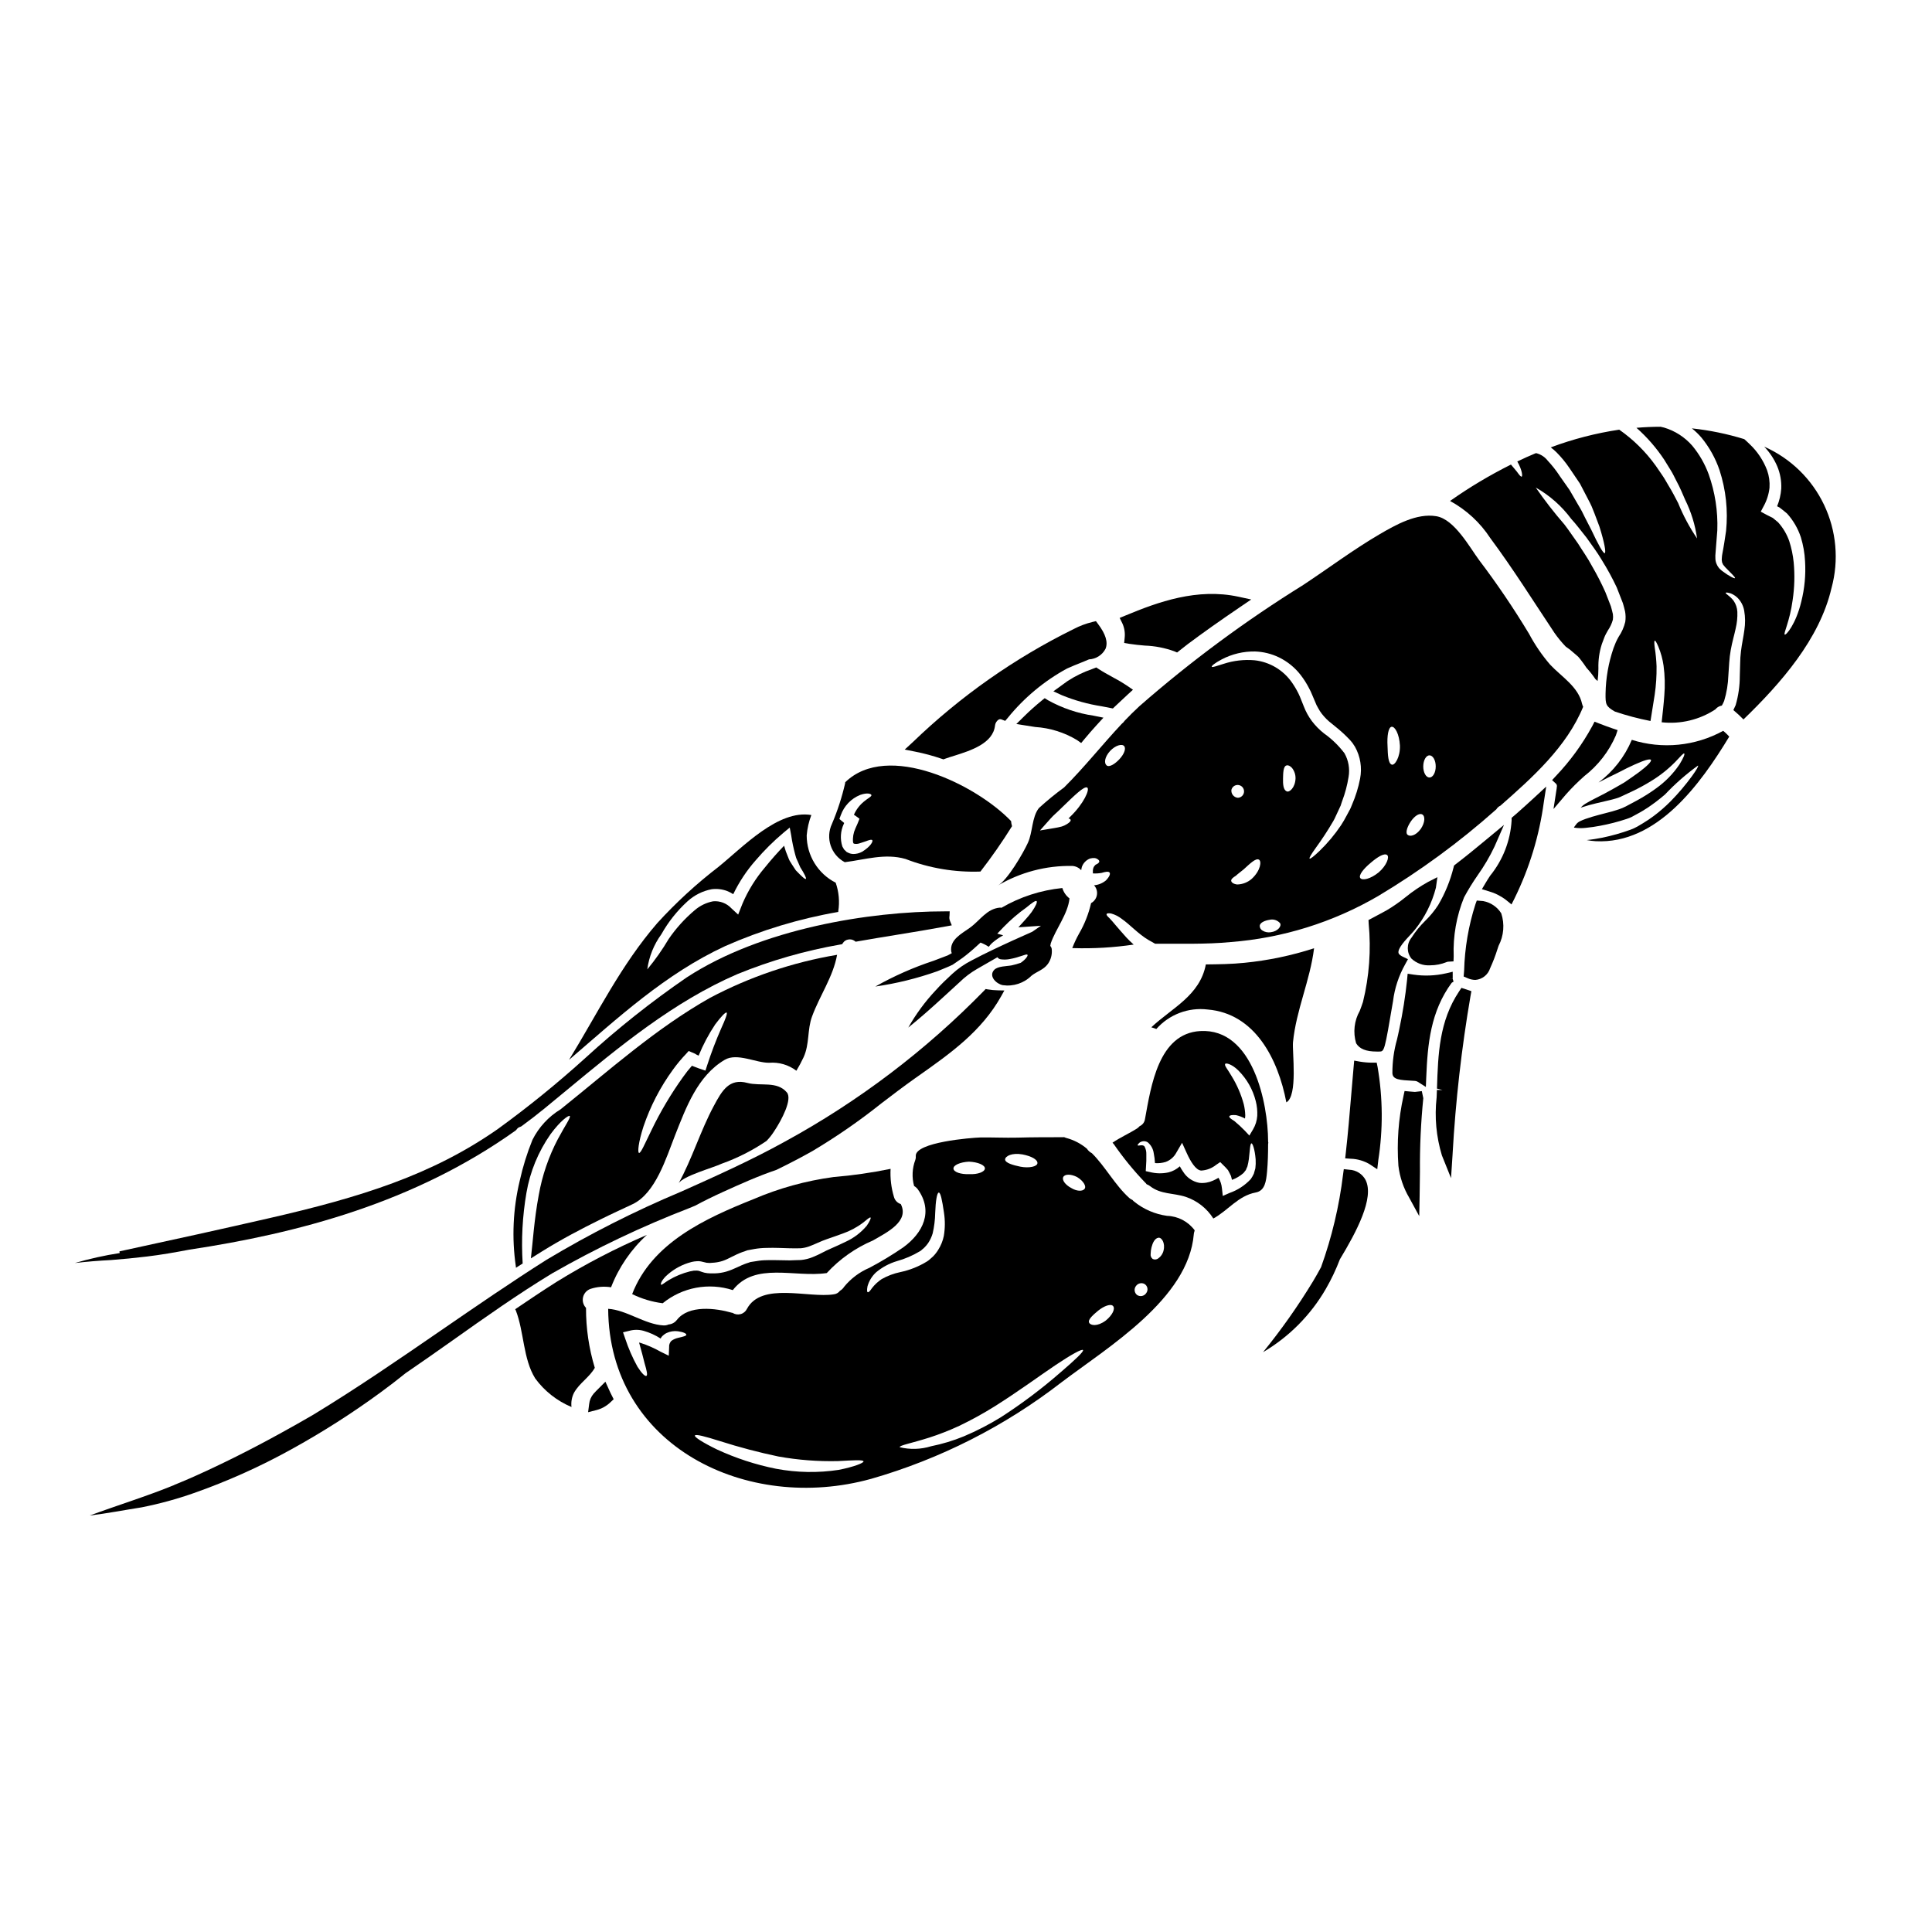 <?xml version="1.0" encoding="UTF-8"?>
<!-- Uploaded to: SVG Repo, www.svgrepo.com, Generator: SVG Repo Mixer Tools -->
<svg fill="#000000" width="800px" height="800px" version="1.1" viewBox="144 144 512 512" xmlns="http://www.w3.org/2000/svg">
 <g>
  <path d="m434.52 320.88-1.117 0.434c-2.285 0.789-4.465 1.852-6.488 3.172-0.418 0.293-0.828 0.59-1.238 0.895l-2.519 1.828 2.305 1.051c3.375 1.379 6.902 2.356 10.504 2.914l2.957 0.578 0.555-0.531c1.125-1.066 2.254-2.133 3.398-3.18l1.367-1.25-1.527-1.055h-0.004c-1.309-0.871-2.664-1.668-4.059-2.398-1.18-0.648-2.363-1.297-3.492-2.035z"/>
  <path d="m442.05 313.01-0.133 1.379 1.371 0.234c1.375 0.219 2.754 0.344 4.117 0.465 2.648 0.094 5.262 0.598 7.75 1.496l0.789 0.332 2.824-2.215c4-2.996 8.438-6.137 13.969-9.895l2.852-1.934-3.367-0.73c-10.938-2.363-21.254 1.348-30.043 5.012l-1.453 0.602 0.695 1.414 0.004-0.004c0.555 1.199 0.77 2.531 0.625 3.844z"/>
  <path d="m393.52 345.07 0.496 0.168 0.492-0.18c0.719-0.266 1.551-0.527 2.426-0.789 4.328-1.371 10.234-3.242 10.758-8 0.07-0.617 0.402-1.176 0.906-1.535 0.242-0.16 0.551-0.188 0.816-0.07l0.977 0.375 0.672-0.789c4.34-5.356 9.688-9.809 15.746-13.105 1.289-0.582 2.594-1.098 3.894-1.617l1.895-0.789h-0.004c1.863-0.086 3.539-1.16 4.394-2.82 0.684-1.719 0.043-3.852-1.969-6.523l-0.582-0.789-0.941 0.223v0.004c-1.707 0.414-3.356 1.031-4.914 1.844-15.691 7.731-30.09 17.852-42.68 29.996l-2.141 1.969 2.856 0.566c2.34 0.465 4.644 1.09 6.902 1.863z"/>
  <path d="m299.3 490.6c-0.727-0.75-1.02-1.82-0.781-2.836s0.977-1.84 1.961-2.191c1.758-0.578 3.629-0.727 5.457-0.43 2.051-5.301 5.305-10.051 9.504-13.883-8.246 3.539-16.223 7.684-23.859 12.398-3.734 2.363-7.391 4.809-11.047 7.297h-0.004c0.074 0.105 0.133 0.227 0.176 0.348 2.191 5.652 1.898 12.832 5.144 18.016 2.457 3.34 5.777 5.949 9.602 7.551-0.152-1.297 0.078-2.609 0.668-3.773 1.449-2.602 4.07-4.07 5.512-6.613h-0.004c-1.562-5.148-2.348-10.504-2.328-15.883z"/>
  <path d="m305.32 512.11-0.883-1.945-1.844 1.848c-0.422 0.418-0.852 0.848-1.281 1.328l0.004-0.004c-0.668 0.777-1.082 1.738-1.184 2.754l-0.277 2.156 2.106-0.535h0.004c1.461-0.359 2.801-1.105 3.875-2.156l0.789-0.75-0.484-0.965c-0.27-0.488-0.512-1.043-0.824-1.73z"/>
  <path d="m366.15 385.67v-0.176c0.398-2.543 0.164-5.141-0.684-7.57-4.719-2.398-7.688-7.246-7.684-12.535 0.156-1.848 0.57-3.664 1.23-5.398-8.801-1.488-18.152 8.527-24.551 13.688l0.004 0.004c-5.848 4.484-11.285 9.477-16.254 14.922-9.645 11.133-15.883 24.008-23.41 36.262 12.988-11.168 25.562-22.805 41.289-30.098v-0.004c9.609-4.25 19.703-7.305 30.059-9.094zm-33.148-2.816v-0.004c-1.812 0.344-3.5 1.16-4.894 2.363-2.633 2.219-4.953 4.785-6.902 7.629-1.672 2.832-3.57 5.527-5.672 8.055 0.457-3.363 1.738-6.562 3.734-9.309 1.824-3.262 4.164-6.207 6.926-8.727 1.797-1.637 4.008-2.746 6.394-3.207 1.387-0.18 2.801-0.02 4.109 0.473 0.566 0.23 1.109 0.508 1.621 0.84 1.566-3.262 3.574-6.285 5.969-8.996 2.231-2.609 4.672-5.035 7.301-7.25l1.703-1.41 0.395 2.113v0.004c0.242 1.652 0.582 3.293 1.016 4.906 0.117 0.355 0.176 0.703 0.297 1.035 0.117 0.332 0.277 0.609 0.395 0.883 0.254 0.586 0.492 1.113 0.684 1.574 1.133 1.797 1.684 2.914 1.488 3.09s-1.113-0.645-2.68-2.289c-0.312-0.469-0.664-0.996-1.035-1.574-0.195-0.297-0.395-0.605-0.586-0.941-0.191-0.336-0.297-0.703-0.453-1.074h-0.004c-0.41-0.945-0.75-1.918-1.016-2.914-1.66 1.719-3.387 3.656-5.117 5.805-2.434 2.859-4.426 6.07-5.902 9.527l-0.211 0.531-0.941 2.387-1.777-1.645-0.004-0.004c-1.234-1.336-3.019-2.027-4.836-1.875z"/>
  <path d="m367.87 372.49c5.457-0.684 10.68-2.426 16.137-0.844l0.004 0.004c6.293 2.43 13.012 3.562 19.754 3.324h0.059c2.996-3.863 5.793-7.879 8.375-12.027-0.133-0.441-0.219-0.895-0.254-1.352-9.176-9.586-32.719-21.254-43.969-10.27v0.219c-0.844 3.695-2.016 7.309-3.5 10.797-1.762 3.746-0.266 8.215 3.394 10.148zm-1.059-12.441c0.867-2.457 2.746-4.422 5.164-5.394 1.918-0.664 2.836-0.277 2.953 0.02 0.156 0.395-0.977 0.883-1.992 1.758-1.141 0.938-2.047 2.133-2.641 3.484 0.082 0.043 0.16 0.094 0.234 0.152l1.25 0.902-0.527 1.312c-0.172 0.43-0.395 0.844-0.566 1.27-0.52 1.133-0.734 2.379-0.625 3.617 0.117 0.336 0.039 0.316 0.336 0.43h-0.004c0.41 0.074 0.832 0.055 1.234-0.055 1.898-0.551 3.266-1.289 3.543-0.883 0.234 0.312-0.43 1.66-2.68 3.051h-0.004c-0.734 0.406-1.562 0.613-2.402 0.605-0.281-0.016-0.555-0.062-0.824-0.137-0.301-0.109-0.594-0.242-0.879-0.395-0.234-0.215-0.488-0.449-0.703-0.684-0.164-0.254-0.312-0.52-0.449-0.789-0.625-1.957-0.492-4.078 0.371-5.941 0.039-0.098 0.078-0.176 0.117-0.277-0.039-0.039-0.078-0.059-0.117-0.098l-1.152-0.957z"/>
  <path d="m290.3 481.47c11.672-6.684 23.832-12.473 36.379-17.316l1.473-0.609 0.09-0.043c2.258-1.215 4.723-2.43 7.527-3.703 4.266-1.934 9.102-4.121 14.012-5.781 3.59-1.754 6.719-3.391 9.555-4.996 6.348-3.781 12.434-7.988 18.207-12.598 2.859-2.18 5.812-4.438 8.809-6.562l0.98-0.691c8.66-6.106 16.805-11.871 22.043-21.254l0.789-1.43-1.637-0.035h-0.004c-0.941-0.016-1.879-0.102-2.805-0.258l-0.512-0.094-0.367 0.395v-0.004c-15.512 15.895-33.309 29.387-52.801 40.027-8.945 4.957-18.426 9.203-27.59 13.309l-0.004-0.004c-12.27 5.156-24.156 11.172-35.57 18.012-9.477 5.988-18.895 12.48-28.039 18.758-11.047 7.602-22.285 15.328-33.914 22.383-2.731 1.574-5.457 3.148-8.223 4.652-7.91 4.371-15.98 8.438-24.23 12.09-1.453 0.602-2.883 1.254-4.328 1.82v0.023c-7.289 2.984-14.832 5.289-22.371 8.07 4.644-0.566 9.254-1.461 13.922-2.195v-0.004c4.637-0.926 9.203-2.176 13.66-3.742 8.91-3.129 17.539-7 25.797-11.57 8.242-4.535 16.184-9.598 23.766-15.16 2.231-1.625 4.418-3.316 6.57-5.051 4.227-2.891 8.398-5.816 12.496-8.715 8.488-6.023 17.277-12.234 26.32-17.723z"/>
  <path d="m529.73 373.06-0.395 0.316-0.125 0.5c-0.875 3.516-2.254 6.891-4.098 10.008-0.98 1.496-2.121 2.883-3.402 4.129-1.391 1.355-2.621 2.871-3.668 4.508-1.289 1.609-1.289 3.902 0 5.512 1.336 1.262 3.141 1.91 4.977 1.785 1.484 0 2.953-0.289 4.328-0.852 0.16-0.07 0.328-0.109 0.5-0.113l1.348-0.078 0.047-1.344v0.004c-0.199-5.348 0.738-10.676 2.754-15.637 1.086-2.004 2.281-3.945 3.582-5.816 1.719-2.414 3.227-4.981 4.496-7.66l2.5-5.715-4.82 3.996c-2.633 2.195-5.297 4.359-8.023 6.457z"/>
  <path d="m442.05 335c-0.199 0.301-0.449 0.57-0.738 0.785-5.203 5.535-9.918 11.535-15.316 16.898-2.328 1.703-4.562 3.531-6.691 5.477-1.879 2.43-1.621 6.394-2.894 9.176-1.18 2.621-5.512 10.133-8.098 11.414l0.004-0.004c6.012-3.578 12.91-5.402 19.906-5.262 0.887 0.07 1.715 0.477 2.312 1.133 0.035-0.293 0.094-0.586 0.172-0.875 0.363-1.031 1.168-1.852 2.191-2.234 0.398-0.102 0.805-0.141 1.215-0.117 0.234 0.031 0.461 0.113 0.664 0.238 0.332 0.195 0.527 0.395 0.547 0.625s-0.176 0.449-0.508 0.664c-0.137 0.117-0.434 0.176-0.547 0.316-0.113 0.137-0.215 0.23-0.316 0.371-0.184 0.293-0.293 0.629-0.328 0.973v0.883c0.777 0.047 1.559 0.004 2.324-0.137 0.922-0.273 1.719-0.449 2.055-0.137 0.336 0.312 0.059 1.117-0.922 2.133-0.891 0.738-1.992 1.191-3.148 1.289 0.637 0.688 0.914 1.633 0.762 2.555-0.152 0.922-0.727 1.723-1.547 2.168-0.652 2.852-1.73 5.59-3.203 8.117-0.688 1.227-1.281 2.5-1.785 3.812 0.098-0.008 0.199-0.008 0.297 0 5.344 0.16 10.691-0.156 15.98-0.938-0.742-0.645-1.391-1.312-1.969-1.918-1.098-1.18-1.996-2.305-2.754-3.148-0.789-0.938-1.23-1.465-1.758-1.996-0.527-0.469-0.789-0.82-0.684-1.035 0.102-0.215 0.508-0.254 1.211-0.137h-0.004c1.02 0.285 1.969 0.773 2.801 1.426 2.09 1.43 4.402 4.031 7.117 5.613l1.742 0.98c6.668-0.059 13.32 0.191 20.008-0.453h-0.004c13.773-1.066 27.121-5.231 39.059-12.18 11.098-6.637 21.551-14.297 31.215-22.887 0.047-0.023 0.086-0.059 0.121-0.098 0.254-0.43 0.637-0.773 1.094-0.98 8.508-7.477 17.582-15.605 21.922-26.207v0.004c-0.121-0.254-0.219-0.516-0.289-0.789-0.98-4.539-5.512-7.219-8.449-10.367h-0.004c-2.164-2.508-4.039-5.25-5.594-8.176-4.055-6.734-8.469-13.25-13.219-19.52-2.504-3.363-6.555-10.875-11.383-11.656-5.184-0.863-10.758 2.305-15.02 4.789-7.023 4.109-13.477 8.977-20.242 13.438v0.004c-15.309 9.5-29.812 20.23-43.371 32.09-1.352 1.238-2.664 2.547-3.934 3.879zm-14.434 25.445c-0.156 0.156-0.312 0.293-0.449 0.449 0.312 0.078 0.527 0.215 0.566 0.395 0.078 0.297-0.293 0.684-0.996 1.117-0.418 0.266-0.871 0.477-1.348 0.625-0.676 0.18-1.363 0.324-2.055 0.43l-3.734 0.625 2.856-3.207c0.789-0.898 1.859-1.738 2.879-2.793 3.305-3.188 6.023-5.902 6.805-5.359 0.719 0.48-0.926 4.254-4.523 7.719zm12.988-15.195c-1.078 1.152-2.602 2.168-3.324 1.602s-0.605-2.168 0.918-3.852c1.41-1.484 3.148-1.969 3.719-1.27 0.57 0.691-0.078 2.227-1.312 3.519zm31.25 33.148c-0.996-0.133-1.523-0.547-1.574-0.977-0.051-0.43 0.508-0.902 1.23-1.332 0.488-0.469 1.23-0.996 2.074-1.699 1.641-1.488 3.188-3.031 4.027-2.582 0.789 0.352 0.488 2.894-1.859 5.066h0.004c-1.078 0.957-2.461 1.496-3.898 1.523zm-1.523-25.051 0.004-0.004c0.145-0.637 0.641-1.133 1.277-1.277 0.637-0.141 1.301 0.094 1.707 0.605 0.402 0.512 0.48 1.211 0.191 1.797-0.285 0.586-0.883 0.957-1.535 0.949-1.02-0.133-1.746-1.051-1.641-2.074zm10.441 37.707 0.004-0.004c-0.758 0.125-1.535-0.027-2.188-0.43-0.445-0.242-0.727-0.703-0.746-1.211 0-0.957 1.523-1.488 2.562-1.641 1.039-0.27 2.141 0.082 2.836 0.898 0.453 0.762-0.59 2.152-2.465 2.383zm4.168-37.355c-0.863-0.43-0.961-1.918-0.922-3.402 0.039-1.18 0-3.227 0.922-3.445 0.43-0.137 0.938 0.117 1.426 0.625h0.004c0.641 0.797 0.984 1.793 0.961 2.816-0.078 2.426-1.648 3.836-2.387 3.402zm37.883-9.523c0.918 0 1.66 1.312 1.66 2.938s-0.742 2.934-1.66 2.934-1.645-1.312-1.645-2.934c0.004-1.629 0.75-2.941 1.648-2.941zm-4.988 17.586c0.918-1.371 2.207-2.363 3.051-1.938 0.844 0.426 0.789 2.129-0.355 3.832-1.367 1.879-2.914 2.129-3.543 1.543-0.621-0.59 0.07-2.289 0.855-3.441zm-5.027-25.156c0.879-0.094 2.012 1.918 2.188 4.953 0.117 3.07-1.391 5.414-2.188 5.066-0.922-0.355-1.02-2.41-1.098-4.953-0.145-2.547 0.184-4.973 1.105-5.07zm-5.578 36.066c1.824-1.574 3.602-2.656 4.363-2.09 0.699 0.508-0.117 2.793-2.231 4.613-2.227 1.801-4.328 2.211-4.867 1.508-0.539-0.77 0.945-2.547 2.742-4.035zm-39.457-53.926c2.723-1.43 5.762-2.152 8.84-2.094 2.184 0.074 4.328 0.602 6.297 1.547 2.277 1.102 4.269 2.719 5.809 4.723 0.816 1.062 1.539 2.195 2.152 3.387 0.332 0.602 0.625 1.219 0.879 1.859 0.25 0.586 0.508 1.18 0.762 1.797h0.004c0.211 0.594 0.488 1.164 0.816 1.699 0.27 0.52 0.586 1.012 0.941 1.469 0.766 0.996 1.66 1.883 2.66 2.641 1.055 0.859 2.188 1.758 3.246 2.754 0.527 0.531 0.996 0.941 1.574 1.574l0.645 0.762 0.684 1.035 0.004 0.004c1.434 2.57 1.914 5.562 1.352 8.453-0.457 2.363-1.176 4.672-2.133 6.883l-0.312 0.762-0.215 0.469-0.195 0.352c-0.23 0.453-0.488 0.902-0.723 1.352h-0.004c-0.445 0.863-0.934 1.707-1.465 2.519-1.66 2.481-3.582 4.773-5.731 6.848-1.508 1.43-2.426 2.152-2.602 1.996s0.43-1.152 1.621-2.812v-0.004c1.672-2.293 3.227-4.668 4.656-7.121 0.449-0.742 0.789-1.68 1.25-2.582 0.195-0.449 0.43-0.922 0.645-1.391l0.137-0.293v-0.137l0.078-0.176 0.25-0.762h0.008c0.777-2.055 1.34-4.188 1.684-6.356 0.375-2.164-0.012-4.391-1.098-6.301-1.535-2.019-3.367-3.793-5.438-5.258-1.195-0.941-2.266-2.035-3.188-3.246-0.883-1.188-1.602-2.492-2.133-3.875-0.23-0.625-0.488-1.23-0.738-1.84v0.004c-0.207-0.562-0.441-1.109-0.707-1.645-0.516-1.035-1.113-2.031-1.781-2.973-2.301-3.25-5.883-5.359-9.84-5.789-2.762-0.238-5.543 0.082-8.176 0.941-1.918 0.586-3.031 1.016-3.148 0.789-0.121-0.23 0.754-0.969 2.633-1.965z"/>
  <path d="m364.88 455.93c-7.309 0.988-14.445 2.961-21.219 5.867-12.812 5.117-26.914 11.594-32.133 25.152h-0.004c2.547 1.25 5.285 2.07 8.098 2.426 5.203-4.238 12.195-5.547 18.578-3.481 5.902-7.574 16.375-3.266 24.898-4.519 3.414-3.711 7.582-6.652 12.227-8.629 3.715-2.148 9.723-5.047 7.391-9.66v0.004c-0.895-0.285-1.582-1.008-1.816-1.918-0.719-2.402-1.02-4.91-0.883-7.414-4.996 1.027-10.055 1.754-15.137 2.172zm8.746 12.988c-1.484 1.742-3.328 3.144-5.402 4.109-1.27 0.645-2.66 1.23-4.09 1.879-1.543 0.625-2.754 1.449-4.723 2.227-1.004 0.414-2.066 0.68-3.148 0.785-0.98 0-1.84 0.078-2.973 0.098-1.996 0-4.09-0.117-6.008-0.059l0.004 0.004c-0.957 0-1.914 0.086-2.856 0.254-0.512 0.074-1 0.152-1.508 0.23l-0.117 0.039h-0.039l-0.312 0.117-0.664 0.215c-1.719 0.586-3.266 1.574-5.32 2.168v0.004c-0.977 0.277-1.98 0.434-2.992 0.469h-1.25-0.004c-0.527-0.004-1.055-0.07-1.574-0.191-0.508-0.117-0.918-0.316-1.211-0.395-0.242-0.094-0.5-0.148-0.758-0.152-0.254 0-0.512 0.02-0.824 0.02-0.355 0.074-0.684 0.133-1.02 0.191-1.973 0.492-3.863 1.27-5.613 2.312-1.18 0.703-1.859 1.387-2.031 1.211-0.172-0.172 0.035-0.961 1.23-2.211h0.004c1.668-1.594 3.672-2.797 5.863-3.519 0.336-0.098 0.664-0.195 1.02-0.297 0.449-0.105 0.906-0.168 1.371-0.191 0.5-0.035 1 0.016 1.48 0.152 0.355 0.105 0.715 0.191 1.082 0.258 0.277 0.035 0.555 0.055 0.836 0.059 0.434-0.039 0.844-0.059 1.27-0.098h0.004c0.75-0.074 1.492-0.23 2.211-0.469 1.426-0.469 3.109-1.574 5.117-2.305l0.738-0.254 0.395-0.137 0.098-0.039v-0.02l0.23-0.059h0.039l0.195-0.039c0.488-0.078 0.977-0.172 1.488-0.273l0.004-0.004c1.086-0.188 2.184-0.285 3.281-0.297 2.269-0.078 4.246 0.059 6.184 0.098 0.84 0.039 1.918 0 2.832 0h0.004c0.762-0.066 1.512-0.23 2.231-0.488 1.445-0.508 3.207-1.43 4.691-1.918 1.484-0.488 2.918-1.035 4.207-1.488v0.004c1.945-0.676 3.773-1.652 5.418-2.894 1.133-0.922 1.777-1.508 1.996-1.352 0.145 0.094-0.152 0.93-1.082 2.262z"/>
  <path d="m333.14 437.13c-3.562 6.648-5.695 13.926-9.332 20.516 1.113-1.996 9.215-4.184 11.414-5.242 4.211-1.5 8.215-3.531 11.91-6.043 0.719-0.734 1.359-1.539 1.918-2.402 2.211-3.285 4.953-8.684 3.484-10.445-2.602-3.109-6.961-1.602-10.445-2.523-4.805-1.293-6.719 1.934-8.949 6.141z"/>
  <path d="m429.41 340.12 1.113 0.789 0.871-1.047c1.062-1.27 2.141-2.523 3.258-3.738l1.773-1.934-2.57-0.516v-0.004c-4.25-0.617-8.352-2.004-12.105-4.09l-0.895-0.555-0.82 0.664c-1.574 1.285-3.148 2.68-4.625 4.141l-2.07 2.043 5.012 0.789c3.91 0.25 7.699 1.438 11.059 3.457z"/>
  <path d="m427.43 382.09c-0.91-0.691-1.574-1.66-1.898-2.754-5.691 0.57-11.195 2.356-16.137 5.234-0.117-0.031-0.234-0.047-0.355-0.047-3.543 0.273-5.32 3.418-8.02 5.348-2.231 1.605-5.371 3.148-4.934 6.297h0.004c0.027 0.148 0.082 0.293 0.152 0.426l-1.078 0.594-3.738 1.422c-5.363 1.766-10.539 4.055-15.453 6.832 5.59-0.805 11.086-2.16 16.41-4.043 1.359-0.574 2.754-1.09 4.066-1.727 1.18-0.848 2.477-1.637 3.566-2.539 1.324-1.051 2.594-2.176 3.836-3.336 0.762 0.293 1.492 0.664 2.172 1.117 0.27-0.355 0.566-0.688 0.883-0.996 0.91-0.785 1.898-1.473 2.953-2.055l-1.574-0.43 1.68-1.758c1.852-1.91 3.875-3.644 6.047-5.184 1.484-1.23 2.445-1.918 2.695-1.684 0.25 0.23-0.191 1.289-1.312 2.898-0.859 1.18-2.148 2.523-3.5 4.031h0.176l5.789-0.395-2.309 1.594-5.008 2.242c-3.688 1.691-7.352 3.394-10.973 5.312h0.004c-1.906 0.957-3.672 2.176-5.238 3.621-1.512 1.391-2.988 2.797-4.356 4.328h-0.004c-2.809 2.992-5.25 6.312-7.273 9.883 3.211-2.586 6.215-5.262 9.172-7.973l4.43-4.055h-0.004c1.379-1.344 2.914-2.512 4.578-3.477l5.477-3.148v0.059c0.219 0.293 0.551 0.477 0.918 0.508 0.715 0.094 1.441 0.082 2.152-0.039 2.914-0.488 4.519-1.504 4.848-1.18 0.238 0.199-0.371 1.18-1.766 2.141-0.793 0.277-1.602 0.508-2.422 0.684-1.27 0.25-3.684 0.168-4.637 1.215-1.539 1.695 0.66 3.719 2.297 4.027 2.801 0.406 5.629-0.527 7.629-2.523 1.445-1.133 3.18-1.539 4.297-3.07h0.004c0.809-1.125 1.18-2.5 1.055-3.879-0.02-0.344-0.156-0.672-0.395-0.926 0.031-0.234 0.078-0.469 0.133-0.699 1.32-3.832 4.547-7.769 4.961-11.898z"/>
  <path d="m356.96 424.18c1.621-3.543 0.938-7.312 2.246-10.816 2.055-5.594 5.574-10.48 6.633-16.332v0.004c-11.77 1.973-23.148 5.828-33.699 11.414-14.395 8.137-26.719 19.227-39.566 29.52h0.004c-3.211 1.945-5.801 4.762-7.481 8.117-1.43 3.531-2.559 7.176-3.379 10.895-1.766 7.398-2.113 15.066-1.02 22.594 0.02 0.133 0.02 0.273 0.039 0.395 0.586-0.371 1.18-0.762 1.777-1.133v-0.004c-0.398-6.262-0.062-12.551 1-18.738 0.953-5.594 3.141-10.902 6.398-15.547 2.621-3.562 4.769-5.047 5.066-4.812 0.395 0.316-1.211 2.508-3.09 6.047l-0.004-0.004c-2.473 4.688-4.199 9.734-5.117 14.957-1.211 6.477-1.574 12.52-2.074 16.742 0.98-0.625 1.969-1.23 2.934-1.84 5.066-3.148 10.309-5.926 15.648-8.551 2.754-1.371 5.574-2.641 8.367-3.969 6.086-2.859 8.938-12.363 11.23-18.191 2.914-7.371 5.984-15.844 13.203-20.074 3.266-1.918 8.332 0.844 11.734 0.789v0.004c2.59-0.215 5.168 0.539 7.238 2.109 0.699-1.156 1.336-2.348 1.91-3.574zm-21.789-7.746c-1.422 3.234-2.684 6.539-3.773 9.902l-0.449 1.387-1.859-0.625v-0.004c-0.152-0.043-0.305-0.102-0.449-0.172l-0.742-0.277-0.527-0.211c-0.844 0.949-1.633 1.949-2.363 2.992-3.176 4.426-5.961 9.117-8.332 14.023-1.82 3.715-2.875 6.258-3.34 6.082-0.395-0.137-0.176-2.754 1.18-6.961v-0.004c1.828-5.402 4.465-10.492 7.824-15.098 1.074-1.488 2.25-2.902 3.519-4.223l0.645-0.723 1.641 0.703h0.004c0.109 0.043 0.207 0.109 0.293 0.191l0.605 0.297 0.098 0.039c1.184-2.894 2.652-5.664 4.383-8.266 1.621-2.172 2.754-3.305 3.031-3.148 0.273 0.156-0.289 1.711-1.387 4.094z"/>
  <path d="m492.24 395.3c-5.992 1.941-12.176 3.234-18.445 3.852-3.402 0.352-6.824 0.395-10.234 0.43-1.574 8.266-8.953 11.5-14.453 16.664 0.453 0.133 0.883 0.273 1.332 0.449 3.406-3.856 8.492-5.789 13.598-5.164 12.516 1.035 18.656 13.062 20.859 24.605 3.09-1.719 1.523-13.359 1.758-15.941 0.836-8.527 4.531-16.352 5.586-24.895z"/>
  <path d="m537.04 382.79-1.676-0.137-0.355 0.965c-1.828 5.691-2.84 11.613-3 17.59l-0.125 1.574 0.969 0.418c0.66 0.305 1.379 0.473 2.109 0.492 1.82-0.133 3.379-1.359 3.934-3.098 0.754-1.641 1.402-3.324 1.941-5.047l0.301-0.895c1.391-2.66 1.648-5.769 0.707-8.621-1.078-1.707-2.82-2.883-4.805-3.242z"/>
  <path d="m530.68 406.72c-5.293 7.938-5.574 16.598-5.867 25.766l1.465 0.395-1.477-0.051-0.082 2.062-0.004-0.004c-0.574 5.144-0.098 10.348 1.402 15.301l2.422 6.027 0.422-6.484h-0.004c0.789-14.02 2.375-27.98 4.75-41.82l0.227-1.242-2.637-0.875z"/>
  <path d="m545.93 359.59-1.34 1.145 0.004 0.691c-0.316 5.363-2.312 10.496-5.703 14.664-0.426 0.641-0.832 1.285-1.215 1.938l-0.957 1.617 1.797 0.547h0.004c1.676 0.477 3.242 1.266 4.621 2.332l1.422 1.16 0.828-1.637h-0.004c3.93-8 6.543-16.582 7.734-25.414l0.645-4.188-3.109 2.879c-1.578 1.445-3.152 2.883-4.727 4.266z"/>
  <path d="m563.84 349.69c3.668-2.832 6.555-6.551 8.387-10.812l0.457-1.391-1.387-0.465c-1.18-0.395-2.363-0.852-3.496-1.289l-1.23-0.48-0.609 1.18c-2.621 4.809-5.859 9.254-9.637 13.219l-1.004 1.086 1.086 1c0.188 0.25 0.246 0.574 0.156 0.875 0 0.234-0.051 0.457-0.082 0.672l-0.789 5.117 3.356-3.938h0.004c1.496-1.684 3.098-3.277 4.789-4.773z"/>
  <path d="m501.55 453.99-1.43-0.156-0.195 1.426c-1.016 8.375-2.973 16.609-5.828 24.547-0.688 1.254-1.379 2.512-2.125 3.742-3.981 6.559-8.406 12.836-13.25 18.789 6.902-4.062 12.637-9.844 16.645-16.781 1.445-2.504 2.688-5.121 3.715-7.824l0.023-0.039c4.394-7.273 9.137-16.23 6.809-20.941h0.004c-0.852-1.641-2.519-2.695-4.367-2.762z"/>
  <path d="m518.97 433.37c-0.465-0.031-0.945-0.066-1.43-0.113l-1.312-0.125-0.281 1.281h0.004c-1.355 6.082-1.809 12.332-1.355 18.547 0.359 2.981 1.332 5.856 2.856 8.441l2.66 4.887 0.109-5.566c0.043-2.078 0.062-4.156 0.082-6.234v0.004c-0.055-6.496 0.242-12.992 0.887-19.461l-0.395-1.871z"/>
  <path d="m529.21 404.14-0.227-0.715-1.477-0.031h1.477v-1.871l-1.824 0.434v-0.004c-2.809 0.637-5.711 0.75-8.562 0.332l-1.555-0.242-0.145 1.574c-0.457 4.402-1.148 8.777-2.07 13.109-0.176 0.895-0.395 1.824-0.609 2.754-0.82 2.902-1.23 5.906-1.219 8.922 0.07 1.727 1.969 1.832 5.465 2.019l0.535 0.031c0.25 0.02 0.492 0.098 0.707 0.227l2.16 1.379 0.105-2.562c0.359-8.84 1.141-17.406 6.738-25.043z"/>
  <path d="m516.38 399.56 0.746-1.363-1.402-0.676c-0.461-0.223-1.031-0.578-1.113-1.02-0.215-1.18 1.887-3.414 3.016-4.621 0.527-0.566 0.996-1.07 1.324-1.488 2.629-3.269 4.531-7.066 5.578-11.133l0.395-2.797-2.519 1.281v0.004c-2.074 1.148-4.039 2.481-5.875 3.977-1.598 1.293-3.285 2.469-5.055 3.519-1.098 0.613-2.203 1.18-3.305 1.781l-1.5 0.789 0.043 0.938c0.668 6.961 0.156 13.984-1.512 20.777-0.242 0.75-0.543 1.543-0.84 2.34h0.004c-1.488 2.617-1.84 5.731-0.977 8.617 0.898 1.477 2.609 2.188 5.434 2.188h0.66c1.414 0 1.414 0 3.684-13.34v0.004c0.422-3.438 1.516-6.762 3.215-9.777z"/>
  <path d="m508.84 425.62h-1.18c-1.074-0.004-2.148-0.094-3.211-0.266l-1.574-0.281-0.145 1.598c-0.227 2.496-0.438 5.008-0.645 7.527-0.426 5.07-0.852 10.176-1.426 15.25l-0.172 1.527 1.531 0.109-0.004-0.004c1.754 0.059 3.461 0.562 4.969 1.461l2.004 1.328 0.277-2.387h-0.004c1.277-8.184 1.219-16.523-0.18-24.691z"/>
  <path d="m453.27 466.21c-3.184-0.441-6.188-1.738-8.688-3.754-0.176-0.133-0.332-0.285-0.469-0.453-0.309-0.129-0.594-0.309-0.844-0.527-3.828-3.461-6.336-8.332-9.914-11.871-0.535-0.27-0.988-0.676-1.309-1.184-1.578-1.332-3.426-2.301-5.418-2.836-0.215-0.055-0.426-0.133-0.625-0.234-0.078 0-0.137 0.02-0.215 0.02-4.125 0-7.996 0-12.203 0.113-3.281 0.078-6.57-0.094-9.84-0.039-2.191 0.059-17.32 1.234-17.055 4.934 0.039 0.336-0.004 0.68-0.117 0.996-0.84 2.215-0.957 4.641-0.332 6.922 0.402 0.234 0.746 0.547 1.016 0.922 4.125 5.824 1.391 11.5-3.894 15.352-2.875 1.973-5.863 3.777-8.945 5.406-2.617 1.109-4.922 2.836-6.719 5.035-0.273 0.438-0.648 0.801-1.094 1.055-0.395 0.531-0.988 0.871-1.645 0.941-6.691 1.074-19.168-3.344-23.02 3.871v0.004c-0.336 0.676-0.945 1.176-1.672 1.371-0.73 0.199-1.508 0.074-2.141-0.336-0.055 0-0.105-0.004-0.156-0.02-4.262-1.23-11.48-2.152-14.609 1.918l-0.004-0.004c-0.523 0.684-1.312 1.113-2.172 1.184-0.422 0.191-0.887 0.281-1.352 0.254-4.91-0.254-9.816-4.109-14.664-4.402 0.25 36.438 36.789 54.195 69.668 45.062v0.004c18.289-5.254 35.414-13.934 50.461-25.586 12.438-9.406 33.621-22.141 35.066-39.215h-0.004c0.023-0.301 0.09-0.598 0.199-0.879 0-0.059 0-0.117 0.039-0.191v-0.004c-1.727-2.336-4.43-3.746-7.332-3.828zm-38.309-16.277c2.363 0.453 3.992 1.352 3.973 2.289-0.02 0.941-2.231 1.41-4.539 0.957-1.918-0.395-4.066-0.996-4.031-1.938 0.07-0.867 1.812-1.797 4.598-1.309zm-14.195 1.918c2.445 0.098 4.328 0.941 4.242 1.84-0.086 0.898-1.938 1.574-4.09 1.469-2.305 0.098-4.184-0.547-4.242-1.469-0.062-0.922 1.809-1.723 4.113-1.84zm-77.035 46.688c-0.645 0.141-1.258 0.41-1.801 0.789-0.438 0.453-0.66 1.074-0.605 1.703l-0.098 2.246-2.109-1.035v0.004c-1.703-0.969-3.5-1.758-5.359-2.363-0.156-0.035-0.273-0.074-0.395-0.094 0.625 2.188 1.113 4.086 1.465 5.512 0.57 1.918 0.844 3.148 0.473 3.324-0.371 0.176-1.25-0.684-2.363-2.43-1.32-2.383-2.41-4.887-3.262-7.477l-0.57-1.641 1.645-0.395c1.246-0.348 2.566-0.348 3.812 0 1.598 0.457 3.121 1.148 4.519 2.051v-0.02c0.168-0.348 0.414-0.648 0.723-0.879 0.258-0.246 0.555-0.445 0.879-0.586 0.926-0.422 1.949-0.582 2.957-0.453 1.504 0.215 2.246 0.605 2.246 0.922 0 0.312-0.867 0.527-2.156 0.82zm42.559 34.988c-5.516 0.844-11.137 0.742-16.625-0.289-5.426-1.086-10.703-2.812-15.723-5.144-3.773-1.84-5.945-3.266-5.789-3.656 0.176-0.453 2.719 0.23 6.691 1.484l-0.004-0.004c5.078 1.621 10.234 2.981 15.449 4.07 5.207 0.934 10.496 1.34 15.785 1.215 4.051-0.215 6.652-0.395 6.769 0.078 0.078 0.391-2.363 1.406-6.555 2.246zm8.801-48.172c-0.527 0.789-0.918 1.18-1.133 1.098s-0.234-0.645-0.059-1.574c0.402-1.43 1.191-2.715 2.289-3.715 1.617-1.348 3.492-2.352 5.508-2.953 2.129-0.59 4.168-1.465 6.062-2.602l0.355-0.234 0.25-0.23v-0.004c0.238-0.176 0.461-0.375 0.664-0.586 0.34-0.34 0.645-0.707 0.922-1.098 0.539-0.805 0.953-1.684 1.223-2.613 0.406-1.77 0.633-3.582 0.664-5.398 0.117-3.266 0.488-5.398 0.957-5.398s0.883 1.969 1.371 5.32h-0.004c0.32 2.051 0.309 4.137-0.039 6.18-0.266 1.305-0.773 2.551-1.488 3.676-0.387 0.633-0.844 1.219-1.363 1.746-0.277 0.273-0.492 0.43-0.723 0.645l-0.434 0.371-0.449 0.316v-0.004c-2.168 1.34-4.551 2.289-7.043 2.816-1.75 0.359-3.434 0.992-4.988 1.875-0.969 0.648-1.824 1.445-2.543 2.367zm50.07 22.238c-4.988 4.363-10.293 8.355-15.859 11.949-3.144 1.945-6.434 3.648-9.84 5.086-2.812 1.16-5.727 2.043-8.707 2.641-2.703 0.84-5.582 0.926-8.328 0.254-0.078-0.508 3.109-1.039 7.762-2.523v0.004c2.742-0.883 5.43-1.934 8.039-3.148 3.195-1.535 6.305-3.242 9.309-5.117 6.414-4.031 12.008-8.176 16.211-10.992 4.203-2.816 6.984-4.328 7.258-3.973 0.277 0.355-2.008 2.527-5.844 5.82zm6.258-48.523c-0.566 0.723-2.129 0.625-3.519-0.234-1.574-0.82-2.543-2.129-2.113-2.934s2.055-0.789 3.637 0.02c1.648 0.996 2.543 2.426 1.996 3.148zm5.613 34.895c-2.246 1.66-4.027 1.312-4.402 0.566-0.43-0.844 1.211-2.191 2.391-3.188 1.543-1.25 3.383-1.938 3.969-1.211 0.586 0.719-0.156 2.359-1.957 3.832zm10.699-7.238c-0.535 0.777-1.594 0.984-2.387 0.465-0.359-0.277-0.594-0.688-0.648-1.141-0.055-0.453 0.074-0.906 0.359-1.262 0.516-0.711 1.469-0.934 2.246-0.527 0.41 0.246 0.695 0.66 0.777 1.133 0.082 0.473-0.047 0.957-0.348 1.332zm4.621-11.324c-0.191 0.848-0.695 1.594-1.41 2.094-0.414 0.309-0.969 0.371-1.445 0.156-0.426-0.309-0.648-0.828-0.566-1.352 0.012-0.594 0.086-1.184 0.234-1.758 0.297-1.18 0.863-2.363 1.797-2.527 0.859-0.172 1.895 1.371 1.391 3.387z"/>
  <path d="m480.06 447.34c-0.004-0.164 0.016-0.328 0.059-0.488-0.043-0.16-0.062-0.324-0.059-0.488-0.039-9.801-3.938-29.914-17.973-29.125-11.07 0.625-13.047 14.562-14.648 23.293h-0.004c-0.102 0.848-0.645 1.578-1.426 1.918-0.191 0.219-0.41 0.418-0.648 0.586-2.074 1.332-4.461 2.363-6.535 3.793h0.004c0.121 0.117 0.234 0.242 0.332 0.375 2.481 3.594 5.242 6.984 8.266 10.133 0.172 0.148 0.324 0.316 0.449 0.508 0.312 0.105 0.605 0.262 0.863 0.465 2.875 2.269 6.238 1.797 9.523 2.879 3.012 1.023 5.582 3.043 7.281 5.727 3.832-2.055 6.574-6.027 11.211-6.887 2.484-0.449 2.793-2.973 3.031-5.574 0.211-2.359 0.273-4.723 0.273-7.113zm-3.383 6.297c-0.117 0.449-0.254 0.918-0.395 1.406-0.227 0.5-0.5 0.98-0.816 1.43-1.551 1.668-3.484 2.93-5.633 3.676l-1.781 0.789-0.23-2.055h-0.004c-0.09-0.977-0.398-1.918-0.902-2.758-0.473 0.285-0.961 0.539-1.469 0.762-1.125 0.508-2.367 0.711-3.598 0.586-1.77-0.328-3.324-1.387-4.281-2.914-0.328-0.469-0.629-0.961-0.902-1.469-0.855 0.773-1.891 1.328-3.012 1.605-1.633 0.359-3.328 0.324-4.945-0.098l-1.074-0.234 0.059-0.996c0.094-1.16 0.125-2.32 0.094-3.484 0.031-0.723-0.137-1.438-0.488-2.07-0.508-0.645-1.777 0-1.797-0.316-0.059-0.098 0.078-0.312 0.395-0.605h-0.004c0.629-0.535 1.523-0.609 2.234-0.191 0.887 0.727 1.465 1.758 1.621 2.894 0.176 0.871 0.289 1.754 0.336 2.641 0.941 0.07 1.887-0.027 2.793-0.297 1.238-0.445 2.266-1.336 2.879-2.504l1.504-2.582 1.27 2.797c0.941 2.074 2.332 4.441 3.773 4.559v0.004c1.449-0.07 2.84-0.598 3.973-1.508l1.094-0.742 0.789 0.789v-0.004c0.445 0.426 0.871 0.875 1.27 1.348 0.277 0.508 0.566 1.035 0.789 1.543 0.098 0.355 0.176 0.684 0.273 1.039h-0.004c1.125-0.406 2.16-1.023 3.055-1.816 0.223-0.25 0.43-0.516 0.625-0.789 0.113-0.316 0.25-0.625 0.395-0.922 0.176-0.645 0.305-1.301 0.395-1.965 0.277-2.543 0.336-4.164 0.703-4.184 0.277 0 0.863 1.449 1.098 4.223 0.047 0.809 0.023 1.617-0.078 2.418zm-0.605-10.34-0.98 1.641-1.18-1.27c-0.891-0.918-1.828-1.789-2.816-2.602-0.863-0.527-1.41-0.918-1.312-1.211 0.098-0.297 0.699-0.43 1.777-0.332h0.004c0.824 0.191 1.621 0.492 2.363 0.898 0.047-0.277 0.074-0.559 0.078-0.84-0.031-1.004-0.164-2-0.402-2.977-0.707-2.609-1.789-5.106-3.207-7.41-1.059-1.84-1.969-2.793-1.723-3.227 0.195-0.371 1.801 0.039 3.523 1.738h-0.004c2.242 2.238 3.832 5.043 4.598 8.113 0.324 1.27 0.457 2.582 0.395 3.891-0.09 1.266-0.469 2.496-1.113 3.586z"/>
  <path d="m611.55 262.38c1.453 1.516 2.617 3.277 3.441 5.203 0.781 1.867 1.145 3.883 1.059 5.906-0.113 1.605-0.484 3.184-1.098 4.676 0.215 0.117 0.434 0.211 0.645 0.332 0.664 0.492 1.312 1.02 1.969 1.574v-0.004c1.652 1.82 2.902 3.965 3.676 6.301 0.633 2.078 1.012 4.227 1.117 6.394 0.219 3.59-0.121 7.191-1 10.68-1.43 5.984-4.066 8.996-4.379 8.723-0.43-0.25 1.332-3.441 2.094-9.172 0.492-3.305 0.586-6.652 0.27-9.977-0.195-1.914-0.59-3.805-1.18-5.633-0.645-1.836-1.648-3.523-2.953-4.969-0.469-0.395-0.941-0.762-1.391-1.152-0.547-0.254-1.074-0.527-1.574-0.789l-1.625-0.879 0.762-1.449 0.004 0.004c0.832-1.512 1.359-3.172 1.551-4.887 0.105-1.578-0.113-3.16-0.645-4.652-1-2.617-2.574-4.981-4.613-6.902-0.488-0.488-0.98-0.922-1.43-1.332-4.527-1.395-9.176-2.348-13.887-2.856 0.938 0.75 1.805 1.586 2.582 2.504 2.082 2.555 3.691 5.465 4.75 8.586 1.691 5.191 2.281 10.684 1.727 16.113-0.176 1.137-0.336 2.211-0.492 3.246s-0.332 1.898-0.488 2.754v0.004c-0.078 0.391-0.125 0.785-0.141 1.18-0.047 0.316-0.031 0.633 0.039 0.941 0 0.293 0.215 0.508 0.297 0.789 0.176 0.234 0.395 0.453 0.566 0.684 1.66 1.719 2.754 2.699 2.582 2.898-0.137 0.133-1.391-0.395-3.484-1.969-0.25-0.234-0.527-0.453-0.789-0.742l0.004-0.004c-0.281-0.355-0.504-0.754-0.664-1.18-0.172-0.449-0.258-0.926-0.258-1.41-0.027-0.457-0.012-0.914 0.039-1.367 0.137-1.777 0.297-3.773 0.469-6.004 0.184-5.062-0.598-10.117-2.301-14.891-1.008-2.734-2.473-5.281-4.332-7.527-1.988-2.281-4.578-3.949-7.477-4.812-0.297-0.078-0.609-0.156-0.922-0.215-2.133 0-4.262 0.098-6.394 0.277 2.805 2.481 5.277 5.32 7.352 8.445 0.609 0.98 1.18 1.938 1.762 2.859 0.582 0.922 0.996 1.879 1.465 2.754 0.961 1.762 1.664 3.484 2.332 5.027v-0.004c1.594 3.223 2.656 6.676 3.148 10.234-1.996-2.934-3.676-6.074-5.008-9.367-0.762-1.449-1.574-3.07-2.602-4.723-0.508-0.844-0.98-1.742-1.574-2.602s-1.18-1.723-1.797-2.621h-0.004c-2.652-3.691-5.914-6.906-9.641-9.508-6.199 0.926-12.281 2.5-18.148 4.695 0.539 0.395 1.051 0.832 1.527 1.309 1.258 1.266 2.398 2.648 3.398 4.129 0.961 1.426 1.898 2.816 2.816 4.164 0.742 1.43 1.465 2.797 2.148 4.129 0.336 0.645 0.684 1.289 0.961 1.938 0.277 0.645 0.508 1.27 0.762 1.898 0.469 1.23 0.898 2.363 1.289 3.422 1.328 4.207 1.797 6.902 1.406 7.043-0.395 0.137-1.719-2.266-3.578-6.219-0.488-0.961-1.035-2.016-1.621-3.148-0.277-0.566-0.57-1.152-0.863-1.738-0.293-0.586-0.684-1.18-1.035-1.801-0.723-1.23-1.469-2.504-2.231-3.848-0.883-1.25-1.797-2.543-2.719-3.871l0.004-0.012c-0.91-1.367-1.93-2.656-3.051-3.856-0.75-0.977-1.801-1.676-2.992-1.992h-0.215c-1.641 0.684-3.266 1.41-4.867 2.191 1.312 2.305 1.43 3.938 1.152 4.008-0.195 0.078-0.625-0.395-1.23-1.27-0.43-0.508-0.957-1.18-1.602-1.918l-0.004-0.004c-5.613 2.805-11.008 6.027-16.137 9.645 4.312 2.348 7.977 5.727 10.66 9.84 6.047 8.141 11.324 16.586 16.926 24.996l-0.004 0.004c0.922 1.328 1.949 2.586 3.07 3.754 0.371 0.277 0.723 0.527 1.094 0.789 0.469 0.395 0.957 0.82 1.469 1.25 0.242 0.234 0.496 0.457 0.762 0.664l0.137 0.172 0.039 0.039 0.098 0.117 0.176 0.215 0.352 0.449c0.488 0.605 0.922 1.27 1.371 1.918v0.004c0.863 0.934 1.652 1.934 2.359 2.988 0.195 0.176 0.395 0.355 0.586 0.512h0.004c0.145-1.102 0.219-2.211 0.215-3.324-0.066-2.16 0.23-4.316 0.883-6.375 0-0.039 0.02-0.059 0.039-0.098v-0.02c0.211-0.586 0.43-1.152 0.66-1.758 0.23-0.605 0.59-1.211 0.902-1.777v-0.004c0.605-0.879 1.062-1.852 1.348-2.879 0.07-0.5 0.07-1.004 0-1.504-0.117-0.625-0.352-1.371-0.527-2.055-0.488-1.23-0.961-2.465-1.43-3.676h0.004c-1.055-2.371-2.238-4.684-3.543-6.922-1.152-2.191-2.562-4.129-3.734-6.027-1.312-1.797-2.43-3.543-3.602-5.047-2.715-3.125-5.254-6.398-7.609-9.801 3.684 2.082 6.887 4.914 9.406 8.312 1.332 1.43 2.582 3.148 4.031 4.934 1.312 1.898 2.836 3.832 4.129 6.062 1.441 2.312 2.746 4.711 3.906 7.176 0.531 1.371 1.078 2.754 1.625 4.164 0.195 0.703 0.395 1.332 0.566 2.133l0.004 0.004c0.176 0.926 0.195 1.879 0.059 2.812-0.336 1.406-0.926 2.742-1.742 3.938-0.277 0.48-0.531 0.977-0.762 1.488-0.215 0.508-0.414 1.016-0.605 1.523l-0.039 0.117c-1.305 3.832-2.004 7.844-2.074 11.891-0.039 2.898 0.059 3.426 2.465 4.812h-0.004c3.094 1.043 6.246 1.879 9.449 2.504 0.414-2.523 0.789-4.871 1.117-7.004 0.363-2.484 0.523-4.996 0.488-7.508-0.062-1.641-0.219-3.273-0.473-4.894-0.152-1.152-0.172-1.82 0-1.879 0.172-0.059 0.492 0.512 0.961 1.605v0.004c0.664 1.605 1.125 3.285 1.367 5.008 0.352 2.625 0.418 5.277 0.199 7.918-0.156 2.231-0.434 4.598-0.703 7.086h-0.004c5.016 0.555 10.066-0.66 14.277-3.441 0.047-0.07 0.098-0.137 0.156-0.195 0.418-0.414 0.949-0.691 1.523-0.789 0.23-0.398 0.434-0.809 0.609-1.23 0.664-2.191 1.039-4.461 1.117-6.746 0.078-1.18 0.152-2.328 0.23-3.445 0.074-1.102 0.203-2.195 0.395-3.281 0.395-2.211 0.957-4.031 1.312-5.711h-0.004c0.352-1.449 0.504-2.934 0.449-4.422-0.047-1.059-0.395-2.082-1-2.957-1.035-1.352-2.246-1.859-2.07-2.094 0.039-0.094 0.352-0.094 0.859 0.039 0.34 0.062 0.664 0.18 0.961 0.355 0.441 0.223 0.848 0.508 1.211 0.844 0.984 0.949 1.637 2.191 1.859 3.539 0.289 1.684 0.301 3.402 0.039 5.086-0.234 1.82-0.684 3.754-0.902 5.672-0.059 0.508-0.113 1.035-0.152 1.574-0.039 0.539-0.039 1.02-0.059 1.547-0.039 1.094-0.059 2.227-0.098 3.406 0 2.606-0.371 5.199-1.098 7.703-0.215 0.434-0.395 0.883-0.605 1.312 0.938 0.789 1.84 1.625 2.676 2.484 9.898-9.582 20.203-21.297 23.332-34.832l0.004-0.004c1.996-7.344 1.297-15.16-1.973-22.031-3.269-6.871-8.895-12.34-15.852-15.422z"/>
  <path d="m600.66 337.68c-7.406 4.066-16.156 4.93-24.215 2.387-1.879 4.484-4.926 8.387-8.82 11.301 1.82-0.957 3.578-1.84 5.184-2.602 1.602-0.84 3.07-1.574 4.328-2.129 2.504-1.137 4.164-1.645 4.379-1.25 0.215 0.395-0.996 1.621-3.188 3.262-1.113 0.824-2.445 1.742-3.938 2.754-1.574 0.922-3.301 1.898-5.16 2.898-1.859 1-3.719 1.84-5.051 2.676h0.004c-0.484 0.289-0.918 0.652-1.285 1.078 0.086-0.043 0.176-0.078 0.27-0.098 2.621-0.883 5.086-1.332 7.352-1.898 0.57-0.137 1.117-0.277 1.625-0.434l0.004 0.004c0.492-0.129 0.969-0.305 1.43-0.527 1.016-0.469 2.012-0.918 2.934-1.371h-0.004c1.738-0.824 3.43-1.742 5.066-2.754 2.352-1.43 4.512-3.148 6.438-5.117 1.371-1.469 2.129-2.332 2.328-2.172 0.195 0.156-0.211 1.18-1.289 2.938l-0.004-0.004c-1.664 2.449-3.75 4.582-6.16 6.297-1.633 1.191-3.344 2.269-5.117 3.231-0.941 0.527-1.938 1.016-2.953 1.574-0.566 0.293-1.156 0.543-1.762 0.742-0.586 0.195-1.18 0.371-1.758 0.547-2.363 0.645-4.789 1.18-7.086 1.996h-0.004c-0.535 0.188-1.062 0.41-1.574 0.664-0.188 0.098-0.363 0.215-0.527 0.352-0.059 0.059-0.117 0.098-0.176 0.156l-0.316 0.395c-0.25 0.297-0.293 0.414-0.449 0.609h0.004c-0.027 0.043-0.047 0.09-0.062 0.137 1.055 0.168 2.129 0.191 3.191 0.059 1.25-0.117 2.523-0.312 3.754-0.547 2.371-0.441 4.711-1.039 7-1.801 0.484-0.152 0.957-0.344 1.41-0.566 0.508-0.277 1.016-0.547 1.508-0.824 1.035-0.527 1.859-1.094 2.715-1.621 1.578-1.066 3.094-2.223 4.539-3.461 2.676-2.832 5.609-5.406 8.762-7.688 0.176 0.156-0.395 1.133-1.574 2.777-1.703 2.332-3.574 4.543-5.594 6.609-1.422 1.445-2.953 2.777-4.578 3.992-0.906 0.68-1.848 1.312-2.816 1.895-0.488 0.297-0.977 0.586-1.484 0.883-0.582 0.328-1.191 0.609-1.816 0.84-2.426 0.883-4.91 1.586-7.438 2.113-1.312 0.254-2.656 0.488-4.066 0.625-0.039 0-0.078 0.02-0.117 0.02 0.781 0.148 1.57 0.25 2.363 0.297 16.254 0.84 27.773-15.121 35.402-27.719h-0.004c-0.352-0.391-0.723-0.762-1.113-1.113z"/>
  <path d="m173.37 477.93c3.18-0.246 6.375-0.551 9.555-0.938 3.758-0.449 7.477-1.098 11.195-1.812 28.758-4.332 59.676-12.426 86.543-31.598l0.25-0.262c0.215-0.336 0.547-0.582 0.934-0.684l0.336-0.156c2.242-1.648 4.188-3.148 5.949-4.59 2.012-1.645 4.019-3.301 6.035-4.973 13.941-11.535 28.363-23.473 45.215-30.754 8.82-3.606 18.004-6.246 27.391-7.871l0.414-0.078 0.227-0.355h0.004c0.312-0.469 0.812-0.785 1.371-0.871 0.566-0.117 1.156 0.004 1.633 0.328l0.34 0.25 0.418-0.074c3.457-0.609 6.918-1.18 10.383-1.742 4.523-0.734 9.031-1.477 13.488-2.305l1.18-0.219-0.457-1.117v-0.004c-0.188-0.445-0.238-0.934-0.145-1.406l0.051-1.18h-1.191c-20.145 0-48.707 4.594-68.469 17.488v-0.004c-9.426 6.469-18.391 13.59-26.824 21.309-7.422 6.723-15.203 13.039-23.309 18.922-17.371 12.121-36.172 18.039-60.879 23.676-11.809 2.703-24.68 5.555-39.359 8.719l0.074 0.449h-0.004c-4.012 0.617-7.981 1.5-11.883 2.641 3.188-0.375 6.336-0.621 9.535-0.789z"/>
 </g>
</svg>